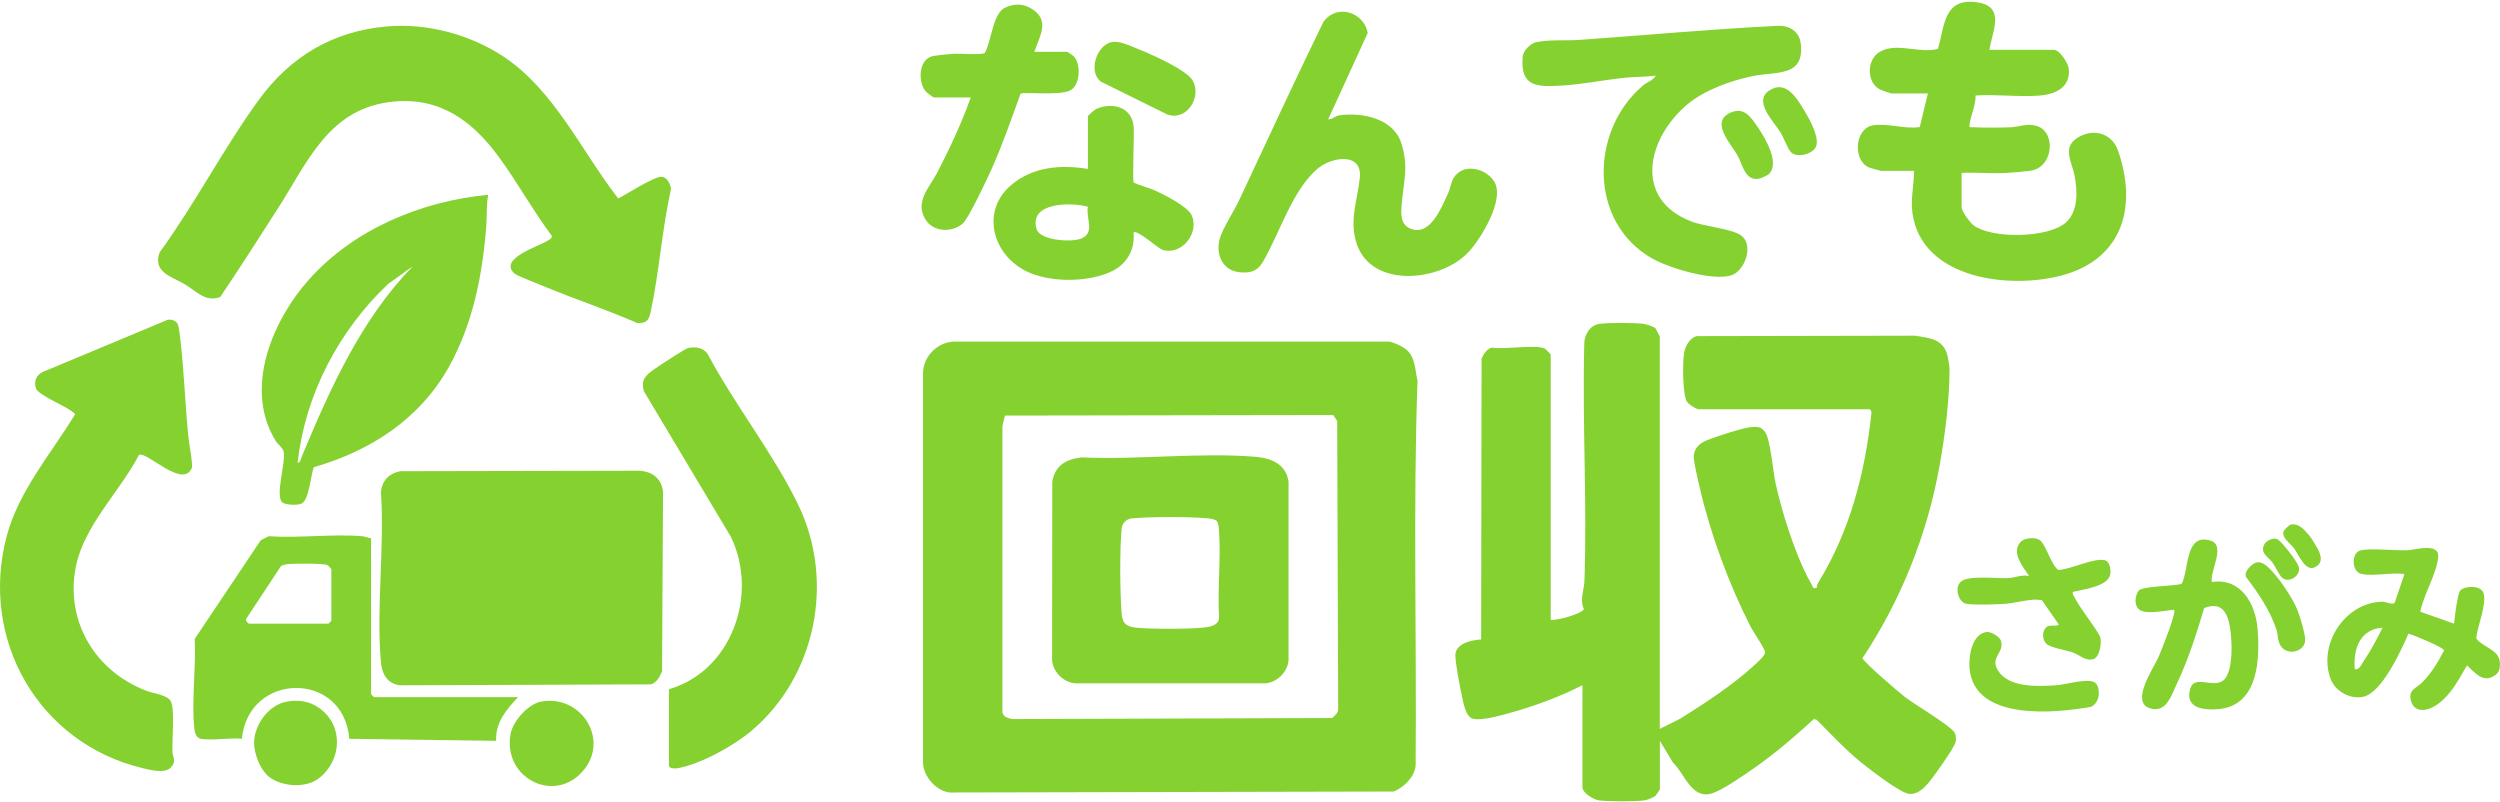 <svg width="1259" height="404" viewBox="0 0 1259 404" fill="none" xmlns="http://www.w3.org/2000/svg">
<path d="M780.871 312.081C783.581 312.821 797.461 308.871 797.621 306.631C795.461 301.971 797.761 297.121 797.921 292.631C799.311 253.251 796.821 213.011 797.831 173.541C797.701 168.901 800.491 163.831 805.401 163.111C809.971 162.441 822.661 162.541 827.411 163.041C828.841 163.191 832.831 164.451 833.661 165.291C833.831 165.461 835.871 169.341 835.871 169.581V367.081L846.201 361.911C859.111 353.801 872.091 345.401 883.381 335.091C884.801 333.801 888.901 330.191 888.911 328.611C888.911 326.771 882.991 318.311 881.691 315.781C870.971 294.831 861.461 269.271 856.161 246.311C855.361 242.851 852.491 231.271 853.021 228.801C854.021 224.161 857.301 222.541 861.351 221.051C865.881 219.381 877.081 215.621 881.451 215.151C884.701 214.801 886.891 214.721 888.911 217.551C891.581 221.281 892.891 237.461 894.161 243.301C897.301 257.741 903.501 277.181 910.121 290.341C911.041 292.171 911.981 293.341 912.851 295.481C913.311 296.621 913.981 296.071 914.871 296.091C914.911 295.161 915.161 294.191 915.651 293.401C931.651 267.481 939.211 238.231 942.451 208.101C942.551 207.211 941.991 206.091 941.381 206.091H855.381C854.171 206.091 850.101 203.421 849.411 202.061C847.341 198.051 847.301 182.541 848.101 177.801C848.681 174.381 850.881 170.091 854.571 169.271L964.411 169.051C971.611 170.251 978.441 170.561 980.681 178.781C980.961 179.821 981.791 184.651 981.791 185.581C981.761 201.341 979.571 218.821 976.781 234.471C970.581 269.131 957.351 302.231 937.941 331.461C938.341 333.311 956.431 348.791 959.391 351.071C964.151 354.741 982.671 365.661 984.401 369.061C985.111 370.471 985.091 372.031 984.881 373.541C984.511 376.211 973.371 391.801 970.901 394.571C968.431 397.341 965.601 400.081 961.561 399.821C957.231 399.541 941.591 387.481 937.401 384.071C929.331 377.501 922.261 369.901 914.921 362.521L913.501 362.101C904.071 370.701 894.301 379.141 883.831 386.481C878.791 390.021 867.351 398.021 861.961 399.601C851.801 402.571 848.481 389.681 842.461 384.011L835.911 373.061V397.561C835.911 397.761 833.811 400.681 833.671 400.811C833.011 401.431 829.431 402.881 828.391 403.041C823.641 403.741 810.341 403.621 805.381 403.101C802.531 402.801 796.921 399.221 796.921 396.561V345.061C786.001 350.631 773.761 355.261 761.931 358.571C756.951 359.971 746.161 363.251 741.581 361.891C738.041 360.841 736.881 353.631 736.171 350.301C735.031 344.971 733.251 335.671 732.931 330.461C732.541 324.051 741.051 322.321 745.911 322.031L746.111 180.731C746.921 178.501 748.931 175.451 751.421 175.041C757.261 176.151 773.631 173.361 777.941 175.541C778.351 175.751 780.931 178.341 780.931 178.551V312.051L780.871 312.081Z" fill="#85D130"/>
<path d="M708.59 176.361C712.9 180.421 712.56 186.341 713.86 191.661C711.59 256.091 713.47 321.011 712.91 385.611C712.3 391.411 707.01 396.431 701.91 398.611L478.33 399.111C471.55 398.401 465.32 391.301 464.84 384.601V187.531C465.16 179.311 472.11 172.361 480.33 172.031H699.41C701.83 172.291 706.85 174.711 708.59 176.351V176.361ZM506.07 209.281L504.82 214.541V357.631C504.52 360.951 507.6 361.841 510.33 362.121L670.87 361.591C672.41 360.211 674.11 358.951 673.91 356.631L673.41 212.021L671.42 209.011L506.06 209.281H506.07Z" fill="#85D130"/>
<path d="M201.59 237.301L322.4 237.061C328.83 237.691 333.05 241.051 333.91 247.551L333.41 338.131C332.12 340.881 330.96 343.521 327.92 344.641L201.33 345.121C195.1 344.331 192.36 339.421 191.84 333.611C189.4 306.211 193.74 275.331 191.83 247.551C192.58 241.861 195.95 238.391 201.58 237.301H201.59Z" fill="#85D130"/>
<path d="M194.621 13.331C215.001 11.501 236.831 17.351 253.791 28.651C279.301 45.661 292.991 76.401 311.351 99.951C315.521 97.841 329.641 88.691 333.351 89.011C335.881 89.231 338.001 93.041 337.861 95.481C333.351 115.681 331.981 137.191 327.631 157.331C326.741 161.461 325.351 162.921 320.861 162.661C305.771 156.071 290.081 150.841 274.871 144.571C272.001 143.391 260.181 138.861 258.861 137.581C250.991 129.971 272.261 123.801 276.241 120.941C277.081 120.331 278.161 119.951 277.811 118.671C268.321 105.981 260.631 91.921 251.291 79.151C238.181 61.221 222.051 48.991 198.441 51.141C165.691 54.121 155.111 81.391 139.691 105.391C130.191 120.181 120.731 135.021 110.891 149.591C103.371 152.291 98.941 146.661 93.191 143.241C86.451 139.231 76.751 137.131 80.391 127.081C98.251 102.601 112.671 74.501 130.451 50.141C146.241 28.491 167.511 15.761 194.631 13.321L194.621 13.331Z" fill="#85D130"/>
<path d="M69.961 229.161C60.321 247.641 42.081 264.871 38.111 285.811C32.921 313.181 48.081 338.011 73.601 347.851C77.291 349.271 84.511 349.941 86.111 353.341C88.051 357.471 86.611 372.781 86.841 378.601C86.961 381.731 89.131 383.321 85.911 386.611C82.891 389.691 75.561 387.741 71.651 386.801C19.321 374.181 -10.419 321.971 3.361 270.061C9.431 247.191 25.751 228.431 37.851 208.571C34.561 204.741 19.241 199.401 18.041 195.421C16.961 191.841 18.351 188.921 21.591 187.291L84.411 161.061C86.491 160.611 89.111 161.651 89.701 163.741C90.091 165.121 90.601 168.951 90.801 170.641C92.691 186.941 93.231 203.391 94.831 219.611C95.331 224.671 96.721 230.221 96.721 235.421C92.281 246.801 73.501 226.681 69.951 229.161H69.961Z" fill="#85D130"/>
<path d="M245.871 98.081C244.871 103.251 245.291 108.431 244.901 113.611C243.061 138.161 238.201 162.991 226.061 184.771C211.481 210.921 186.461 227.191 158.041 235.251C156.441 239.341 155.751 251.631 151.891 253.601C149.971 254.581 143.541 254.351 142.071 252.881C138.551 249.361 143.881 233.361 142.871 227.571C142.511 225.501 139.981 223.951 138.671 221.781C122.851 195.741 136.951 161.811 155.341 141.061C178.031 115.451 212.191 101.271 245.871 98.091V98.081ZM207.871 134.081L195.371 143.071C170.551 166.611 153.631 198.821 149.881 233.071C151.191 233.211 151.591 230.831 152.051 229.741C166.261 195.661 181.891 160.811 207.881 134.071L207.871 134.081Z" fill="#85D130"/>
<path d="M1001.87 25.081H1034.37C1037.14 25.081 1041.53 31.691 1041.84 34.651C1042.79 43.841 1035.36 47.441 1027.4 48.101C1016.98 48.971 1005.43 47.391 994.891 48.091C995.071 52.931 992.461 58.091 991.871 62.581C991.621 64.471 991.871 64.001 993.361 64.071C999.421 64.341 1006.33 64.311 1012.4 64.101C1016.7 63.951 1020.96 61.891 1025.93 63.511C1035.57 66.671 1034.11 84.551 1022.32 86.011C1018.96 86.431 1013.75 86.911 1010.4 87.091C1002.96 87.491 995.321 86.741 987.871 87.061V104.561C987.871 106.321 992.221 112.271 993.921 113.511C1003.27 120.391 1031.62 119.891 1040.38 112.061C1046.65 106.451 1046.23 96.301 1044.8 88.631C1043.49 81.601 1038.18 74.191 1046.51 69.191C1054.32 64.501 1063.57 67.071 1066.63 75.811C1076.25 103.291 1069.49 129.661 1039.65 138.331C1013.24 146.011 967.791 140.971 963.121 107.321C962.091 99.901 963.951 93.321 963.881 86.061H947.381C947.061 86.061 941.861 84.611 941.141 84.301C932.931 80.731 933.971 64.471 943.411 63.091C951.161 61.961 958.991 65.151 966.791 63.981L970.881 47.061H952.381C952.071 47.061 947.241 45.331 946.511 44.931C939.911 41.311 940.071 30.051 946.511 26.191C955.061 21.061 966.491 27.151 975.941 24.621C979.421 12.851 978.791 -1.059 995.331 1.111C1010.23 3.071 1003.37 15.431 1001.88 25.051L1001.87 25.081Z" fill="#85D130"/>
<path d="M336.871 347.081C368.581 337.951 382.081 299.201 368.081 270.371L324.331 197.131C322.521 190.921 325.361 188.861 329.921 185.631C332.261 183.971 344.911 175.641 346.551 175.271C350.101 174.451 354.061 175.061 356.321 178.131C369.811 203.671 389.641 228.581 402.071 254.381C420.511 292.661 411.001 340.571 378.381 368.081C369.401 375.651 352.711 384.901 341.171 386.891C339.861 387.121 336.881 387.051 336.881 385.571V347.071L336.871 347.081Z" fill="#85D130"/>
<path d="M186.871 271.081V349.581C186.871 349.691 188.261 351.081 188.371 351.081H260.871C255.031 357.391 249.401 363.821 249.871 373.081L175.891 372.061C173.221 337.741 125.151 338.131 121.821 372.031C115.471 371.461 107.471 372.971 101.351 372.101C98.741 371.731 98.071 368.951 97.831 366.621C96.401 352.611 98.811 336.051 98.051 321.771L131.331 272.051L135.311 270.031C150.571 271.111 167.341 268.771 182.401 270.041C184.061 270.181 185.301 270.911 186.861 271.081H186.871ZM125.371 314.081H165.371C165.481 314.081 166.871 312.691 166.871 312.581V286.581C166.871 286.441 165.271 284.771 164.881 284.571C163.061 283.641 148.471 283.791 145.341 284.051C143.991 284.161 142.741 284.461 141.521 285.031L123.951 311.681C123.551 312.501 124.891 313.951 125.371 314.081Z" fill="#85D130"/>
<path d="M668.87 60.081C671.04 60.191 672.18 58.431 674.39 58.111C685.81 56.441 701.57 59.591 705.61 71.841C709.65 84.091 706.72 91.701 705.84 103.561C705.48 108.331 705.39 113.091 710.31 115.141C720.28 119.291 726.05 104.251 729.36 97.091C730.44 94.761 730.67 91.971 731.99 89.721C736.57 82.001 747.84 84.471 752.31 91.131C758.26 99.981 745.86 120.281 739.38 127.111C725.37 141.891 691.05 145.311 683.35 123.091C679.21 111.141 683.65 100.971 684.81 89.501C686.11 76.541 670.6 78.851 663.36 85.081C650.73 95.961 644.22 117.901 636.06 131.781C633.24 136.581 629.77 137.641 624.32 137.111C615.63 136.271 612.02 128.031 614.32 120.031C615.76 115.011 621.53 106.151 624.06 100.771C638.14 70.871 651.91 40.821 666.41 11.121C673.04 1.711 686.81 5.921 688.8 16.581L668.87 60.081Z" fill="#85D130"/>
<path d="M833.87 38.081C828.84 38.741 823.38 38.641 818.44 39.141C808.03 40.201 796.72 42.501 786.4 43.101C773.76 43.841 765.53 43.721 766.82 28.521C767.07 25.541 770.72 21.871 773.56 21.261C780.19 19.821 788.65 20.581 795.4 20.101C828.61 17.741 862.14 14.621 895.38 13.001C901.01 12.731 906.07 15.851 906.81 21.621C909.05 38.971 894.6 35.861 882.62 38.321C872 40.501 858.81 45.191 850.37 52.071C829.79 68.861 821.93 100.121 851.87 111.571C858.46 114.091 872.25 115.211 876.85 118.591C883.38 123.401 878.78 136.381 871.93 138.631C862.67 141.671 840.77 135.081 832.19 130.261C799.96 112.121 800.56 65.821 827.38 43.081C829.42 41.351 832.56 40.491 833.88 38.081H833.87Z" fill="#85D130"/>
<path d="M547.871 58.581C548.041 57.971 551.241 55.241 552.131 54.841C560.071 51.321 569.951 53.861 570.901 63.551C571.311 67.811 570.141 90.811 570.981 91.971C574.351 93.581 578.171 94.351 581.561 95.891C586.211 98.001 598.131 104.001 600.101 108.351C604.091 117.131 595.451 128.611 585.551 125.891C583.491 125.321 572.501 115.361 570.861 117.081C571.671 125.271 567.801 132.551 560.561 136.281C548.621 142.431 528.091 142.541 516.171 136.261C499.491 127.481 494.061 105.911 509.361 93.071C520.251 83.931 534.281 82.841 547.861 85.071V58.571L547.871 58.581ZM547.851 104.101C539.381 101.781 517.951 101.741 522.031 115.421C523.741 121.171 540.411 122.331 545.161 119.871C551.411 116.621 546.771 109.781 547.851 104.101Z" fill="#85D130"/>
<path d="M520.871 26.081H537.371C537.671 26.081 540.411 27.991 540.911 28.541C544.501 32.541 543.971 43.081 538.871 45.581C533.301 48.301 515.431 46.121 513.961 47.171C509.271 60.101 504.751 73.231 499.071 85.781C496.851 90.681 487.831 109.941 484.851 112.561C479.441 117.301 469.891 116.931 466.011 110.461C460.581 101.391 468.121 94.441 472.071 86.781C478.391 74.531 484.241 62.091 488.881 49.091H470.381C469.821 49.091 466.421 46.421 465.841 45.631C462.141 40.511 462.691 29.211 470.401 28.121C473.111 27.741 477.641 27.231 480.351 27.071C483.511 26.871 494.291 27.821 495.941 26.661C499.321 20.931 499.841 6.841 506.151 3.871C510.561 1.791 515.031 1.701 519.251 4.231C528.971 10.051 523.791 17.741 520.881 26.101L520.871 26.081Z" fill="#85D130"/>
<path d="M1189.37 289.081C1184.08 288.001 1184.14 278.501 1188.53 277.241C1193.19 275.901 1206.42 277.351 1212.4 277.111C1216.33 276.951 1228.45 273.061 1227.87 280.491C1227.22 288.831 1220.41 299.591 1218.87 308.081L1235.87 314.081C1236.1 311.241 1237.63 298.671 1239.07 297.271C1241.54 294.861 1249.56 294.751 1250.72 298.731C1252.4 304.551 1247.58 315.241 1247.02 321.461C1250.41 326.151 1258.54 327.031 1258.92 333.551C1259.11 336.761 1258.71 338.791 1255.83 340.521C1250.27 343.861 1246.32 338.701 1242.38 335.081C1238.14 342.261 1234.72 349.351 1227.81 354.501C1223.05 358.051 1215.64 359.751 1214.03 352.371C1212.93 347.351 1216.95 346.451 1219.39 344.071C1224.38 339.201 1227.64 333.731 1230.83 327.561C1230.85 326.081 1215.41 319.801 1212.89 319.071C1209.25 327.511 1199.56 348.871 1190.19 350.881C1183.48 352.321 1176.01 348.161 1173.66 341.791C1167.29 324.491 1180.74 303.721 1199.39 303.001C1201.69 302.911 1204.45 304.741 1205.93 303.641L1210.88 289.071C1204.6 288.191 1195.22 290.261 1189.38 289.071L1189.37 289.081ZM1199.87 316.081C1188.47 316.801 1184.94 326.971 1185.87 337.071C1188.25 337.391 1189.18 334.631 1190.29 333.001C1193.92 327.661 1197.02 321.861 1199.86 316.081H1199.87Z" fill="#85D130"/>
<path d="M1113.87 293.081C1128.4 290.911 1135.82 303.761 1136.9 316.551C1138.21 332.081 1137.21 355.271 1117.4 357.101C1110.01 357.781 1100.01 356.811 1103.04 346.731C1105.1 339.881 1114.04 346.381 1119.26 342.961C1125.35 338.971 1124.12 319.491 1122.43 313.021C1120.64 306.171 1116.86 303.601 1110.02 306.221C1106.15 319.251 1101.89 332.471 1096.07 344.771C1093.57 350.061 1091.23 357.991 1084.41 357.061C1071.42 355.281 1084.47 336.771 1087.07 330.771C1088.41 327.681 1096.2 308.421 1094.87 307.081C1090.28 307.331 1079.08 310.251 1076.41 306.051C1074.81 303.541 1075.37 300.181 1076.81 297.711C1078.41 294.961 1094.98 295.351 1098.74 293.951C1102.51 286.511 1100.26 268.361 1113.22 272.241C1121.12 274.611 1112.83 287.631 1113.88 293.071L1113.87 293.081Z" fill="#85D130"/>
<path d="M1027.63 272.331C1030.47 274.891 1032.93 284.251 1036.5 287.021C1042.58 286.921 1055 280.531 1060.25 282.211C1062.56 282.951 1063.17 287.261 1062.7 289.391C1061.39 295.421 1049.11 296.811 1043.87 298.081C1043.57 299.371 1044.21 299.841 1044.69 300.761C1048.14 307.391 1054.06 314.021 1057.68 320.761C1058.52 323.741 1057.4 331.001 1054.22 331.931C1050.35 333.071 1047.23 329.791 1043.87 328.581C1040.51 327.371 1032.27 326.181 1030.39 324.061C1028.51 321.941 1028.32 318.121 1030.35 316.061C1032.27 314.111 1034.83 315.851 1036.87 314.581L1028.25 302.201C1026.64 301.991 1024.96 301.911 1023.34 302.051C1019.06 302.411 1013.64 303.851 1009.4 304.111C1004.81 304.391 994.491 304.781 990.371 304.091C986.251 303.401 984.191 296.151 987.341 293.051C990.921 289.521 1005.65 291.451 1011.41 291.121C1014.64 290.931 1018.22 289.271 1021.88 290.091C1018.85 285.591 1012.78 278.411 1017.4 273.111C1019.52 270.681 1025.33 270.261 1027.64 272.341L1027.63 272.331Z" fill="#85D130"/>
<path d="M272.59 353.301C292.04 349.841 306.23 371.041 294.88 386.591C280.86 405.801 253.13 392.611 257.08 369.791C258.21 363.261 265.95 354.471 272.58 353.291L272.59 353.301Z" fill="#85D130"/>
<path d="M144.591 353.301C150.531 352.281 155.941 353.131 160.831 356.631C173.231 365.481 172.201 383.181 160.381 392.101C153.971 396.941 142.331 396.201 135.911 391.541C131.591 388.411 128.781 381.521 128.101 376.341C126.811 366.581 134.631 355.001 144.581 353.301H144.591Z" fill="#85D130"/>
<path d="M559.561 21.271C563.831 20.311 568.851 23.021 572.871 24.591C579.311 27.111 597.671 35.131 600.741 40.721C605.231 48.891 597.711 61.141 587.821 57.641L554.361 41.101C547.911 36.081 552.251 22.921 559.561 21.271Z" fill="#85D130"/>
<path d="M1000.52 318.271C1002.62 318.021 1007.08 320.641 1007.71 322.731C1009.57 328.911 1001.68 331.011 1006.42 338.031C1012.07 346.411 1026.37 345.701 1035.41 345.101C1039.34 344.841 1044.38 343.371 1048.35 343.051C1052.77 342.691 1056.19 342.471 1056.87 347.621C1057.3 350.921 1056.23 354.231 1053.22 355.911C1034.67 359.281 994.24 363.191 991.86 336.601C991.31 330.511 993.08 319.141 1000.53 318.271H1000.52Z" fill="#85D130"/>
<path d="M1136.56 283.231C1139.97 282.461 1143.69 287.021 1145.87 289.581C1149.7 294.081 1154.88 301.951 1157.06 307.391C1158.29 310.461 1161.06 319.651 1160.89 322.531C1160.54 328.381 1151.62 330.501 1148.42 325.031C1146.9 322.441 1147.26 319.561 1146.41 317.041C1143 306.961 1137.33 298.821 1130.99 290.381C1130.2 287.691 1133.91 283.821 1136.56 283.231Z" fill="#85D130"/>
<path d="M902.111 76.831C900.391 75.281 898.211 69.171 896.701 66.751C893.111 61.031 882.881 50.991 890.921 45.621C899.301 40.021 904.811 49.311 908.701 55.751C911.261 59.991 916.121 68.691 914.711 73.411C913.511 77.451 905.361 79.741 902.111 76.821V76.831Z" fill="#85D130"/>
<path d="M890.622 87.831C890.142 88.271 886.902 89.751 886.182 89.911C878.712 91.561 877.602 82.831 875.082 78.381C871.782 72.561 861.692 62.031 870.512 57.221C877.942 53.171 881.552 58.641 885.302 64.161C889.052 69.681 896.612 82.381 890.622 87.841V87.831Z" fill="#85D130"/>
<path d="M323.871 322.081V340.581C323.871 345.771 308.561 344.111 304.811 343.641L303.991 342.461C304.231 333.921 298.931 327.331 292.871 322.081H323.871Z" fill="#85D130"/>
<path d="M1153.52 264.231C1158.4 262.751 1163.45 269.991 1165.69 273.761C1167.93 277.531 1171.2 282.871 1165.88 285.601C1160.98 288.111 1157.82 279.651 1155.3 276.151C1153.71 273.941 1149.05 270.911 1149.96 267.751C1150.2 266.901 1152.64 264.501 1153.52 264.231Z" fill="#85D130"/>
<path d="M1149.11 290.831C1148.02 289.831 1145.65 284.961 1144.3 283.151C1142.15 280.251 1137.97 278.641 1140.35 274.061C1141.26 272.301 1144.91 270.531 1146.88 271.551C1149.23 272.781 1157.25 283.171 1157.74 285.801C1158.54 290.111 1152.54 293.971 1149.11 290.841V290.831Z" fill="#85D130"/>
<path d="M544.631 230.341C572.971 231.661 604.421 227.711 632.401 230.061C640.381 230.731 647.701 233.891 648.911 242.551V332.631C648.291 338.541 643.231 343.521 637.411 344.131H541.331C535.421 343.511 530.441 338.451 529.831 332.631L529.921 242.641C531.261 234.401 536.841 231.291 544.621 230.341H544.631ZM612.671 262.281C611.941 261.551 609.551 261.151 608.401 261.041C598.641 260.161 580.101 260.181 570.321 261.021C567.201 261.291 565.091 263.331 564.821 266.521C563.861 277.871 564.021 297.151 564.821 308.611C565.191 313.821 566.861 315.531 572.331 316.111C579.001 316.821 603.041 316.981 608.921 315.621C611.621 314.991 614.081 313.751 613.921 310.621C613.071 296.531 614.881 281.491 613.921 267.531C613.821 266.061 613.671 263.271 612.671 262.271V262.281Z" fill="#85D130"/>
</svg>
